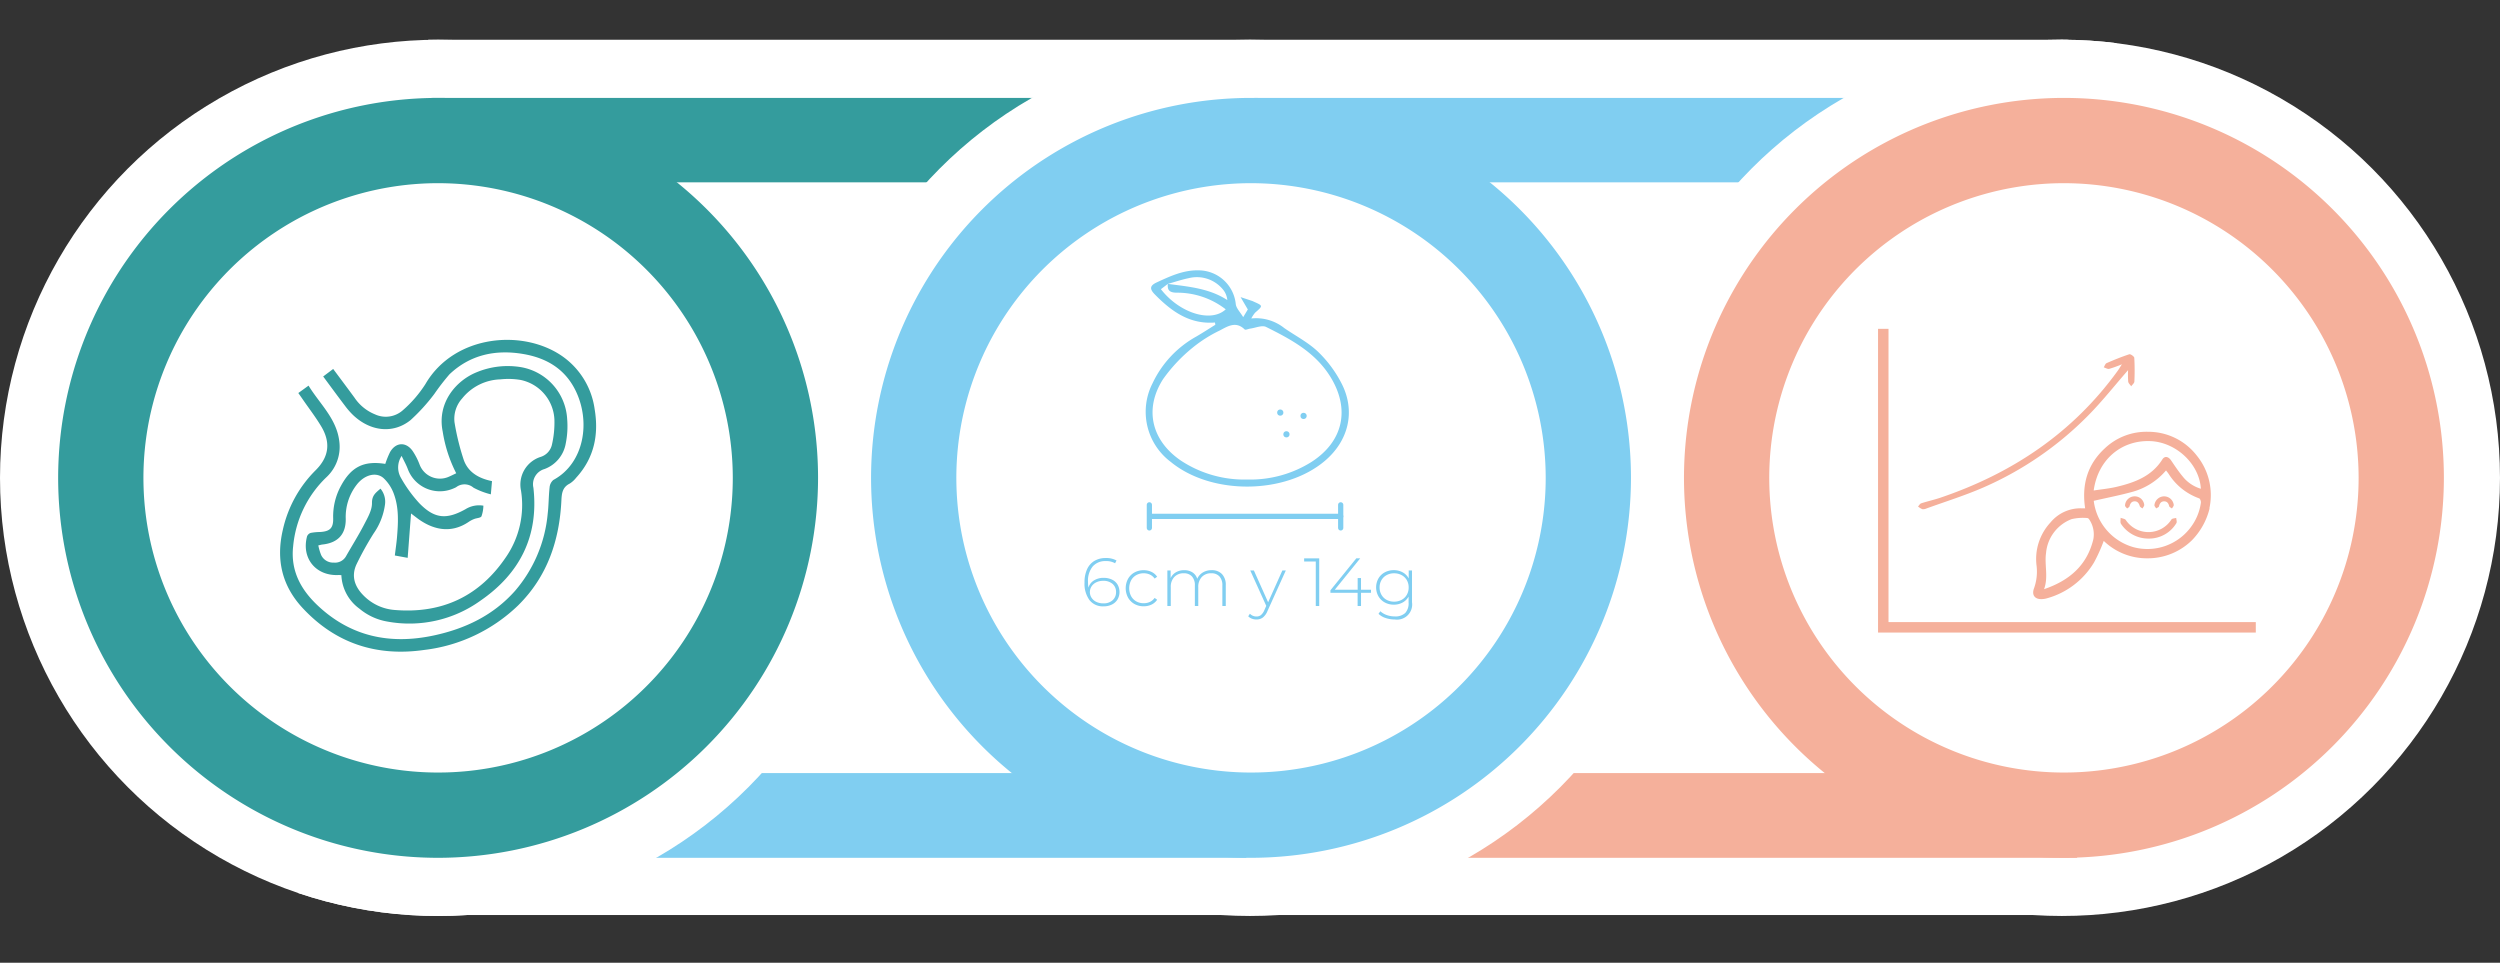 <svg xmlns="http://www.w3.org/2000/svg" xmlns:xlink="http://www.w3.org/1999/xlink" width="477.449" height="183.857" viewBox="0 0 477.449 183.857"><rect x="0" y="0" width="477.449" height="183.857" fill="#333333" stroke="none"/><defs><clipPath id="clip-path"><path id="Trazado_1355" data-name="Trazado 1355" d="M149.362,392.155l-41.143,71.679,101.571-3.857,15.429-44.036Z" fill="none"></path></clipPath><clipPath id="clip-path-2"><path id="Trazado_1357" data-name="Trazado 1357" d="M408.434,289.3,371.469,328.19l54,21.536,42.75-69.75Z" fill="none"></path></clipPath></defs><g id="semana_12_img" transform="translate(-58.914 -279.976)"><rect id="Rect&#xE1;ngulo_160" data-name="Rect&#xE1;ngulo 160" width="313.286" height="167.16" transform="translate(140.683 287.567)" fill="#fff"></rect><circle id="Elipse_133" data-name="Elipse 133" cx="83.671" cy="83.671" r="83.671" transform="translate(58.914 287.567)" fill="#fff"></circle><rect id="Rect&#xE1;ngulo_161" data-name="Rect&#xE1;ngulo 161" width="156.463" height="16.122" transform="translate(141.474 298.676)" fill="#349c9d"></rect><circle id="Elipse_134" data-name="Elipse 134" cx="83.671" cy="83.671" r="83.671" transform="translate(369.019 287.567)" fill="#fff"></circle><rect id="Rect&#xE1;ngulo_162" data-name="Rect&#xE1;ngulo 162" width="158.138" height="16.181" transform="translate(297.469 427.619)" fill="#f5b09b"></rect><circle id="Elipse_135" data-name="Elipse 135" cx="83.671" cy="83.671" r="83.671" transform="translate(213.966 287.567)" fill="#fff"></circle><rect id="Rect&#xE1;ngulo_163" data-name="Rect&#xE1;ngulo 163" width="158.138" height="16.181" transform="translate(138.789 427.619)" fill="#80cef1"></rect><rect id="Rect&#xE1;ngulo_164" data-name="Rect&#xE1;ngulo 164" width="156.463" height="16.122" transform="translate(298.473 298.676)" fill="#80cef1"></rect><g id="Grupo_677" data-name="Grupo 677"><path id="Trazado_1354" data-name="Trazado 1354" d="M297.836,443.8a72.562,72.562,0,1,1,72.56-72.562A72.645,72.645,0,0,1,297.836,443.8Zm0-128.84a56.278,56.278,0,1,0,56.276,56.278A56.341,56.341,0,0,0,297.836,314.96Z" fill="#80cef1"></path></g><g id="Grupo_679" data-name="Grupo 679"><g id="Grupo_678" data-name="Grupo 678" clip-path="url(#clip-path)"><circle id="Elipse_136" data-name="Elipse 136" cx="83.671" cy="83.671" r="83.671" transform="translate(58.914 287.567)" fill="#fff"></circle></g></g><g id="Grupo_680" data-name="Grupo 680"><path id="Trazado_1356" data-name="Trazado 1356" d="M142.586,443.8a72.562,72.562,0,1,1,72.56-72.562A72.645,72.645,0,0,1,142.586,443.8Zm0-128.84a56.278,56.278,0,1,0,56.276,56.278A56.341,56.341,0,0,0,142.586,314.96Z" fill="#349c9d"></path></g><g id="Grupo_682" data-name="Grupo 682"><g id="Grupo_681" data-name="Grupo 681" clip-path="url(#clip-path-2)"><circle id="Elipse_137" data-name="Elipse 137" cx="83.671" cy="83.671" r="83.671" transform="translate(369.019 287.567)" fill="#fff"></circle></g></g><g id="Grupo_684" data-name="Grupo 684"><g id="Grupo_683" data-name="Grupo 683"><path id="Trazado_1358" data-name="Trazado 1358" d="M453.086,443.8a72.562,72.562,0,1,1,72.56-72.562A72.645,72.645,0,0,1,453.086,443.8Zm0-128.84a56.278,56.278,0,1,0,56.276,56.278A56.341,56.341,0,0,0,453.086,314.96Z" fill="#f5b09b"></path></g></g><g id="Grupo_685" data-name="Grupo 685"><path id="Trazado_1359" data-name="Trazado 1359" d="M271.268,390.662a2.463,2.463,0,0,1,1.072.949,2.863,2.863,0,0,1-.013,2.866,2.578,2.578,0,0,1-1.079.962,3.485,3.485,0,0,1-1.56.338,3.241,3.241,0,0,1-2.71-1.2,5.33,5.33,0,0,1-.943-3.361,5.88,5.88,0,0,1,.5-2.554,3.544,3.544,0,0,1,1.41-1.58,4.148,4.148,0,0,1,2.132-.533,3.993,3.993,0,0,1,2.068.469l-.274.532a3.315,3.315,0,0,0-1.794-.416,3.137,3.137,0,0,0-2.476,1.021,4.323,4.323,0,0,0-.9,2.957,7.172,7.172,0,0,0,.078,1.093,2.428,2.428,0,0,1,1.06-1.379,3.389,3.389,0,0,1,1.84-.494A3.661,3.661,0,0,1,271.268,390.662Zm.124,3.952a2,2,0,0,0,.663-1.567,1.981,1.981,0,0,0-.663-1.56,2.639,2.639,0,0,0-1.808-.585,2.922,2.922,0,0,0-1.307.286,2.2,2.2,0,0,0-.9.78,1.992,1.992,0,0,0-.318,1.105,1.942,1.942,0,0,0,.305,1.04,2.168,2.168,0,0,0,.891.793,3.037,3.037,0,0,0,1.4.3A2.5,2.5,0,0,0,271.392,394.614Z" fill="#80cef1"></path><path id="Trazado_1360" data-name="Trazado 1360" d="M275.564,395.322a3.167,3.167,0,0,1-1.221-1.228,3.8,3.8,0,0,1,0-3.562,3.132,3.132,0,0,1,1.221-1.222,3.563,3.563,0,0,1,1.769-.436,3.409,3.409,0,0,1,1.488.319,2.678,2.678,0,0,1,1.085.929l-.48.352a2.3,2.3,0,0,0-.9-.761,2.762,2.762,0,0,0-1.189-.254,2.839,2.839,0,0,0-1.424.358,2.533,2.533,0,0,0-.988,1.007,3.3,3.3,0,0,0,0,2.99,2.535,2.535,0,0,0,.988,1.008,2.838,2.838,0,0,0,1.424.357,2.762,2.762,0,0,0,1.189-.253,2.313,2.313,0,0,0,.9-.761l.48.352a2.685,2.685,0,0,1-1.085.929,3.423,3.423,0,0,1-1.488.318A3.525,3.525,0,0,1,275.564,395.322Z" fill="#80cef1"></path><path id="Trazado_1361" data-name="Trazado 1361" d="M292.289,389.615a2.934,2.934,0,0,1,.722,2.132v3.965h-.651V391.8a2.461,2.461,0,0,0-.558-1.741,2.032,2.032,0,0,0-1.561-.6,2.366,2.366,0,0,0-1.813.715,2.7,2.7,0,0,0-.669,1.925v3.613h-.651V391.8a2.461,2.461,0,0,0-.558-1.741,2.032,2.032,0,0,0-1.561-.6,2.366,2.366,0,0,0-1.813.715,2.7,2.7,0,0,0-.669,1.925v3.613h-.651v-6.786h.624v1.456a2.513,2.513,0,0,1,1.008-1.111,3.073,3.073,0,0,1,1.592-.4,2.83,2.83,0,0,1,1.567.416,2.262,2.262,0,0,1,.916,1.222,2.656,2.656,0,0,1,1.06-1.2,3.164,3.164,0,0,1,1.684-.442A2.643,2.643,0,0,1,292.289,389.615Z" fill="#80cef1"></path><path id="Trazado_1362" data-name="Trazado 1362" d="M304.477,388.926l-3.485,7.709a3.051,3.051,0,0,1-.9,1.274,2,2,0,0,1-1.216.378,2.446,2.446,0,0,1-.877-.157,1.864,1.864,0,0,1-.7-.455l.324-.493a1.7,1.7,0,0,0,1.262.532,1.333,1.333,0,0,0,.844-.273,2.44,2.44,0,0,0,.651-.936l.363-.819-3.055-6.76h.689L301.1,395l2.716-6.071Z" fill="#80cef1"></path><path id="Trazado_1363" data-name="Trazado 1363" d="M310.859,386.612v9.1H310.2v-8.5h-2.222v-.6Z" fill="#80cef1"></path><path id="Trazado_1364" data-name="Trazado 1364" d="M320.752,393.19h-1.91v2.522h-.651V393.19H313v-.481l4.94-6.1h.742l-4.85,5.993H318.2v-2.223h.638v2.223h1.91Z" fill="#80cef1"></path><path id="Trazado_1365" data-name="Trazado 1365" d="M328.578,388.926v6.058a2.89,2.89,0,0,1-3.289,3.3,5.39,5.39,0,0,1-1.768-.287,3.428,3.428,0,0,1-1.339-.793l.351-.494a3.573,3.573,0,0,0,1.222.728,4.394,4.394,0,0,0,1.52.26,2.746,2.746,0,0,0,2-.643,2.705,2.705,0,0,0,.65-2v-1.144a2.876,2.876,0,0,1-1.157,1.144,3.427,3.427,0,0,1-1.665.4,3.521,3.521,0,0,1-1.721-.422,3.1,3.1,0,0,1-1.216-1.177,3.5,3.5,0,0,1,0-3.406,3.063,3.063,0,0,1,1.216-1.17,3.573,3.573,0,0,1,1.721-.416,3.448,3.448,0,0,1,1.691.416,2.841,2.841,0,0,1,1.157,1.17v-1.534Zm-1.989,5.61a2.494,2.494,0,0,0,.994-.962,2.765,2.765,0,0,0,.357-1.41,2.736,2.736,0,0,0-.357-1.4,2.511,2.511,0,0,0-.994-.955,2.954,2.954,0,0,0-1.43-.345,2.917,2.917,0,0,0-1.424.345,2.521,2.521,0,0,0-.988.955,2.736,2.736,0,0,0-.357,1.4,2.765,2.765,0,0,0,.357,1.41,2.5,2.5,0,0,0,.988.962,2.916,2.916,0,0,0,1.424.344A2.953,2.953,0,0,0,326.589,394.536Z" fill="#80cef1"></path></g><g id="Grupo_686" data-name="Grupo 686"><line id="L&#xED;nea_34" data-name="L&#xED;nea 34" x2="36.238" transform="translate(278.722 378.593)" fill="none" stroke="#80cef1" stroke-linecap="round" stroke-miterlimit="10" stroke-width="1"></line><line id="L&#xED;nea_35" data-name="L&#xED;nea 35" y2="4.405" transform="translate(278.419 376.391)" fill="none" stroke="#80cef1" stroke-linecap="round" stroke-miterlimit="10" stroke-width="1"></line><line id="L&#xED;nea_36" data-name="L&#xED;nea 36" y2="4.405" transform="translate(314.96 376.391)" fill="none" stroke="#80cef1" stroke-linecap="round" stroke-miterlimit="10" stroke-width="1"></line></g><g id="FYMseN"><g id="Grupo_687" data-name="Grupo 687"><path id="Trazado_1366" data-name="Trazado 1366" d="M290.95,341.568c-4.881.385-8.338-2.161-11.5-5.374-1-1.021-.972-1.662.381-2.288,2.568-1.187,5.117-2.381,8.044-2.3a7.165,7.165,0,0,1,7.049,6.47c.1.786.834,1.49,1.416,2.466l.883-1.465-1.384-2.359c.74.244,1.48.487,2.219.734a3.407,3.407,0,0,1,.315.141c1.77.787,1.76.775.252,2.089a5.791,5.791,0,0,0-.74,1.116,8.637,8.637,0,0,1,6.309,1.841c2.169,1.5,4.591,2.738,6.467,4.543a22.832,22.832,0,0,1,4.55,6.191c2.607,5.255,1.216,10.813-3.275,14.619-7.629,6.467-21.673,6.562-29.428.2a11.961,11.961,0,0,1-3.471-15.034,19.886,19.886,0,0,1,8.363-8.918c1.223-.716,2.413-1.489,3.618-2.237Zm-9-7.375-1.328,1.011c3.524,4.551,9.577,6.481,12.383,3.849a15.09,15.09,0,0,0-9.431-3.18c-1.314-.033-1.747-.478-1.626-1.682,3.89.529,7.845.814,11.359,3.089a3.731,3.731,0,0,0-.651-1.781,6.429,6.429,0,0,0-6.748-2.393C284.575,333.377,283.273,333.825,281.955,334.193Zm15.155,37.363a21.974,21.974,0,0,0,12.307-3.379c6.025-3.9,7.372-10.022,3.634-16.148-2.9-4.76-7.6-7.251-12.336-9.614-.769-.383-2.013.183-3.036.32-.362.048-.9.31-1.051.162-1.661-1.64-3.247-.607-4.729.179a26.231,26.231,0,0,0-5.1,3.207,30.454,30.454,0,0,0-5.748,6.089c-3.685,5.753-2.2,11.792,3.467,15.616A21.976,21.976,0,0,0,297.11,371.556Z" fill="#80cef1"></path></g></g><g id="x3556Q"><g id="Grupo_688" data-name="Grupo 688"><path id="Trazado_1367" data-name="Trazado 1367" d="M124.109,389.821c-.264-.014-.407-.034-.549-.027-4.329.207-7.124-3.216-6-7.4a1.122,1.122,0,0,1,.71-.647,10.038,10.038,0,0,1,1.766-.17c1.887-.112,2.55-.73,2.508-2.621a12.18,12.18,0,0,1,1.484-6.191c1.981-3.658,4.39-4.842,8.469-4.194a17.14,17.14,0,0,1,.9-2.235c1.081-1.907,3.022-2.039,4.3-.263a12.535,12.535,0,0,1,1.362,2.652,4.152,4.152,0,0,0,5.554,2.307c.463-.2.917-.43,1.43-.672a26.324,26.324,0,0,1-2.582-7.964c-1.119-5.5,2.548-9.71,6.415-11.3a15.5,15.5,0,0,1,8.616-.987,10.662,10.662,0,0,1,8.74,9.895,16.57,16.57,0,0,1-.265,4.627,6.356,6.356,0,0,1-4.058,4.92,3.016,3.016,0,0,0-2.124,3.582c1.04,9.236-2.594,16.366-10.079,21.534a23.239,23.239,0,0,1-17.852,4.007,11.2,11.2,0,0,1-5.284-2.445A8.354,8.354,0,0,1,124.109,389.821Zm7.467-16.526a3.906,3.906,0,0,1,.863,3.046,12.537,12.537,0,0,1-2.176,5.522,60.788,60.788,0,0,0-3.275,5.911c-1.026,2.242-.338,4.249,1.384,5.959a9.306,9.306,0,0,0,5.933,2.737c9.066.746,16.255-2.659,21.3-10.188a17.537,17.537,0,0,0,2.809-12.619,5.543,5.543,0,0,1,3.734-6.421,3.175,3.175,0,0,0,2.148-2.228,18.851,18.851,0,0,0,.5-4.912,8.1,8.1,0,0,0-6.435-7.56,14.116,14.116,0,0,0-3.87-.116,9.738,9.738,0,0,0-7.326,3.659,5.8,5.8,0,0,0-1.449,4.539,46.557,46.557,0,0,0,1.767,7.192c.84,2.37,2.9,3.541,5.393,4.042l-.22,2.527a14.19,14.19,0,0,1-3.317-1.272,2.623,2.623,0,0,0-3.309-.091,4.435,4.435,0,0,1-.5.234,6.533,6.533,0,0,1-8.733-3.7c-.284-.775-.7-1.5-1.182-2.508a3.971,3.971,0,0,0-.178,4.1,25.746,25.746,0,0,0,3.552,4.926c2.9,2.982,5.186,3.174,8.816,1.154a4.912,4.912,0,0,1,3.427-.678,6.493,6.493,0,0,1-.366,2.03c-.176.322-.906.324-1.373.508a4.927,4.927,0,0,0-.986.5c-3.61,2.5-7.19,1.448-10.06-.762-.334-.257-.67-.511-1.033-.788-.218,2.874-.425,5.609-.642,8.474l-2.453-.448c.144-1.186.3-2.245.4-3.31.236-2.814.422-5.657-.553-8.36a7.773,7.773,0,0,0-1.993-3.1c-1.428-1.267-3.673-.634-5.123,1.237a10.024,10.024,0,0,0-2.107,6.52c.047,2.966-1.514,4.606-4.453,4.916-.21.022-.414.089-.784.171a10.072,10.072,0,0,0,.535,1.823,2.52,2.52,0,0,0,2.434,1.46,2.4,2.4,0,0,0,2.266-1.12c1.17-2.057,2.436-4.064,3.522-6.164.67-1.295,1.511-2.728,1.493-4.089C129.932,374.57,130.71,374.057,131.576,373.3Z" fill="#349c9d"></path><path id="Trazado_1368" data-name="Trazado 1368" d="M120.636,351.875l1.909-1.437c1.388,1.868,2.739,3.668,4.07,5.483a8.593,8.593,0,0,0,3.9,3.182,4.9,4.9,0,0,0,5.327-.774,22.976,22.976,0,0,0,4.321-5.005c5.545-9.548,18.995-10.658,26.537-5.028a14.8,14.8,0,0,1,5.776,9.8c.823,4.885-.083,9.365-3.535,13.123a4.776,4.776,0,0,1-1.228,1.116c-1.374.691-1.516,1.827-1.583,3.207-.369,7.651-2.689,14.551-8.262,20.052a31.072,31.072,0,0,1-17.97,8.512c-9.035,1.289-16.861-1.22-23.165-7.984-3.987-4.278-5.121-9.277-3.809-14.93a23.09,23.09,0,0,1,6.284-11.423c2.527-2.516,2.9-5.27,1.055-8.358-1.043-1.745-2.291-3.367-3.448-5.043-.291-.423-.587-.843-.929-1.332l1.954-1.414c2.161,3.529,5.4,6.334,5.881,10.713a7.926,7.926,0,0,1-2.521,6.832,20.9,20.9,0,0,0-6.3,13.138c-.514,4.634,1.447,8.238,4.643,11.266,6.3,5.966,13.808,7.552,22.145,5.78,6.05-1.286,11.433-3.839,15.606-8.554a26.224,26.224,0,0,0,6.219-14.707c.2-1.651.175-3.329.359-4.984a2.1,2.1,0,0,1,.725-1.47c5.894-3.165,7.26-11.234,4.1-17.346-2.092-4.046-5.642-6-9.916-6.717-5.229-.873-10.066.139-14.022,3.885a43.7,43.7,0,0,0-2.906,3.766,35.707,35.707,0,0,1-4.53,4.983c-3.322,2.677-7.7,2.17-10.991-.975a14.483,14.483,0,0,1-1.531-1.757C123.415,355.65,122.063,353.8,120.636,351.875Z" fill="#349c9d"></path></g></g><g id="Grupo_695" data-name="Grupo 695"><path id="Trazado_1369" data-name="Trazado 1369" d="M465.335,350.662c-2.589,2.962-4.99,6.021-7.715,8.76a64.088,64.088,0,0,1-19.891,13.638c-3.538,1.546-7.248,2.7-10.884,4.017a1.472,1.472,0,0,1-.8.143,3.251,3.251,0,0,1-.827-.512c.2-.21.365-.533.609-.611,1.214-.39,2.466-.664,3.673-1.073,13.735-4.662,25.285-12.383,33.864-24.248.21-.29.39-.6.794-1.229a22.684,22.684,0,0,1-2.44.876c-.3.071-.686-.186-1.033-.293.18-.277.3-.7.552-.807,1.421-.619,2.861-1.206,4.333-1.688.232-.076.933.42.949.681a43.845,43.845,0,0,1,.018,4.529c-.013.31-.4.6-.608.906-.2-.3-.533-.584-.572-.9A18.532,18.532,0,0,1,465.335,350.662Z" fill="#f5b09b"></path><path id="Trazado_1370" data-name="Trazado 1370" d="M418.581,342.777v57.005h71.144" fill="none" stroke="#f5b09b" stroke-miterlimit="10" stroke-width="2"></path><g id="Grupo_694" data-name="Grupo 694"><g id="Grupo_693" data-name="Grupo 693"><g id="Grupo_690" data-name="Grupo 690"><g id="Grupo_689" data-name="Grupo 689"><path id="Trazado_1371" data-name="Trazado 1371" d="M469.252,382.835a6.266,6.266,0,0,1-5.272-2.817c-.183-.28-.059-.762-.076-1.152.341.14.841.18,1,.434a5.209,5.209,0,0,0,8.712-.114c.13-.21.6-.208.912-.3.017.338.179.77.03,1A6.089,6.089,0,0,1,469.252,382.835Z" fill="#f5b09b"></path><path id="Trazado_1372" data-name="Trazado 1372" d="M466.576,374.768a1.82,1.82,0,0,1,1.844,1.651c0,.22-.218.445-.336.668-.178-.148-.459-.265-.514-.45-.158-.529-.414-.93-1-.917s-.828.423-.963.957c-.043.166-.3.278-.456.415-.139-.187-.383-.364-.4-.561A1.84,1.84,0,0,1,466.576,374.768Z" fill="#f5b09b"></path><path id="Trazado_1373" data-name="Trazado 1373" d="M472.193,374.769a1.863,1.863,0,0,1,1.866,1.651c.005.22-.224.445-.345.668-.184-.146-.488-.264-.53-.443-.129-.557-.408-.932-.984-.923s-.835.408-.963.956c-.039.166-.347.269-.532.4-.12-.2-.341-.408-.341-.611A1.879,1.879,0,0,1,472.193,374.769Z" fill="#f5b09b"></path></g></g><g id="Grupo_692" data-name="Grupo 692"><g id="Grupo_691" data-name="Grupo 691"><path id="Trazado_1374" data-name="Trazado 1374" d="M480.9,377.075a13.186,13.186,0,0,1-3.371,6.079,12.028,12.028,0,0,1-8.488,3.449,11.856,11.856,0,0,1-8.355-3.328,31.273,31.273,0,0,1-1.856,4.116,15.181,15.181,0,0,1-9.122,6.885,4.037,4.037,0,0,1-.806.116c-1.337.075-2-.737-1.553-2a9.455,9.455,0,0,0,.516-4.316,10.253,10.253,0,0,1,2.662-8.334,7.425,7.425,0,0,1,5.942-2.688c.187,0,.374,0,.665,0-.672-4.468.4-8.36,3.759-11.456a11.548,11.548,0,0,1,8.233-3.16A11.706,11.706,0,0,1,478.467,367a11.96,11.96,0,0,1,2.4,10.041M458.79,375.62c.006-.1-.016.011,0,.114a10.519,10.519,0,0,0,7.6,8.749,10.325,10.325,0,0,0,10.969-3.886,10.042,10.042,0,0,0,1.882-4.621c.035-.265-.145-.762-.332-.822a11.445,11.445,0,0,1-5.844-4.7c-.145-.207-.307-.4-.485-.635a12.947,12.947,0,0,1-6.382,4.079C463.784,374.564,461.316,375.04,458.79,375.62Zm-.022-1.969c1.524-.237,2.955-.366,4.339-.693,3.458-.817,6.719-2,8.765-5.23.461-.729,1.16-.582,1.688.194.7,1.028,1.389,2.074,2.183,3.029a6.993,6.993,0,0,0,3.49,2.368c-.274-4.743-4.747-8.916-9.671-9.1C464,364.013,459.564,367.8,458.768,373.651ZM449.286,392.5c4.757-1.627,8.187-4.476,9.414-9.534a5.091,5.091,0,0,0-.813-3.824.525.525,0,0,0-.388-.238,9.635,9.635,0,0,0-2.953.216,7.618,7.618,0,0,0-4.878,6.472C449.339,387.846,450.148,390.188,449.286,392.5Zm30.968-13.376" fill="#f5b09b"></path></g></g></g></g></g><circle id="Elipse_138" data-name="Elipse 138" cx="0.594" cy="0.594" r="0.594" transform="translate(304.001 362.328)" fill="#80cef1"></circle><circle id="Elipse_139" data-name="Elipse 139" cx="0.594" cy="0.594" r="0.594" transform="translate(307.274 358.813)" fill="#80cef1"></circle><circle id="Elipse_140" data-name="Elipse 140" cx="0.594" cy="0.594" r="0.594" transform="translate(302.822 358.178)" fill="#80cef1"></circle></g></svg>